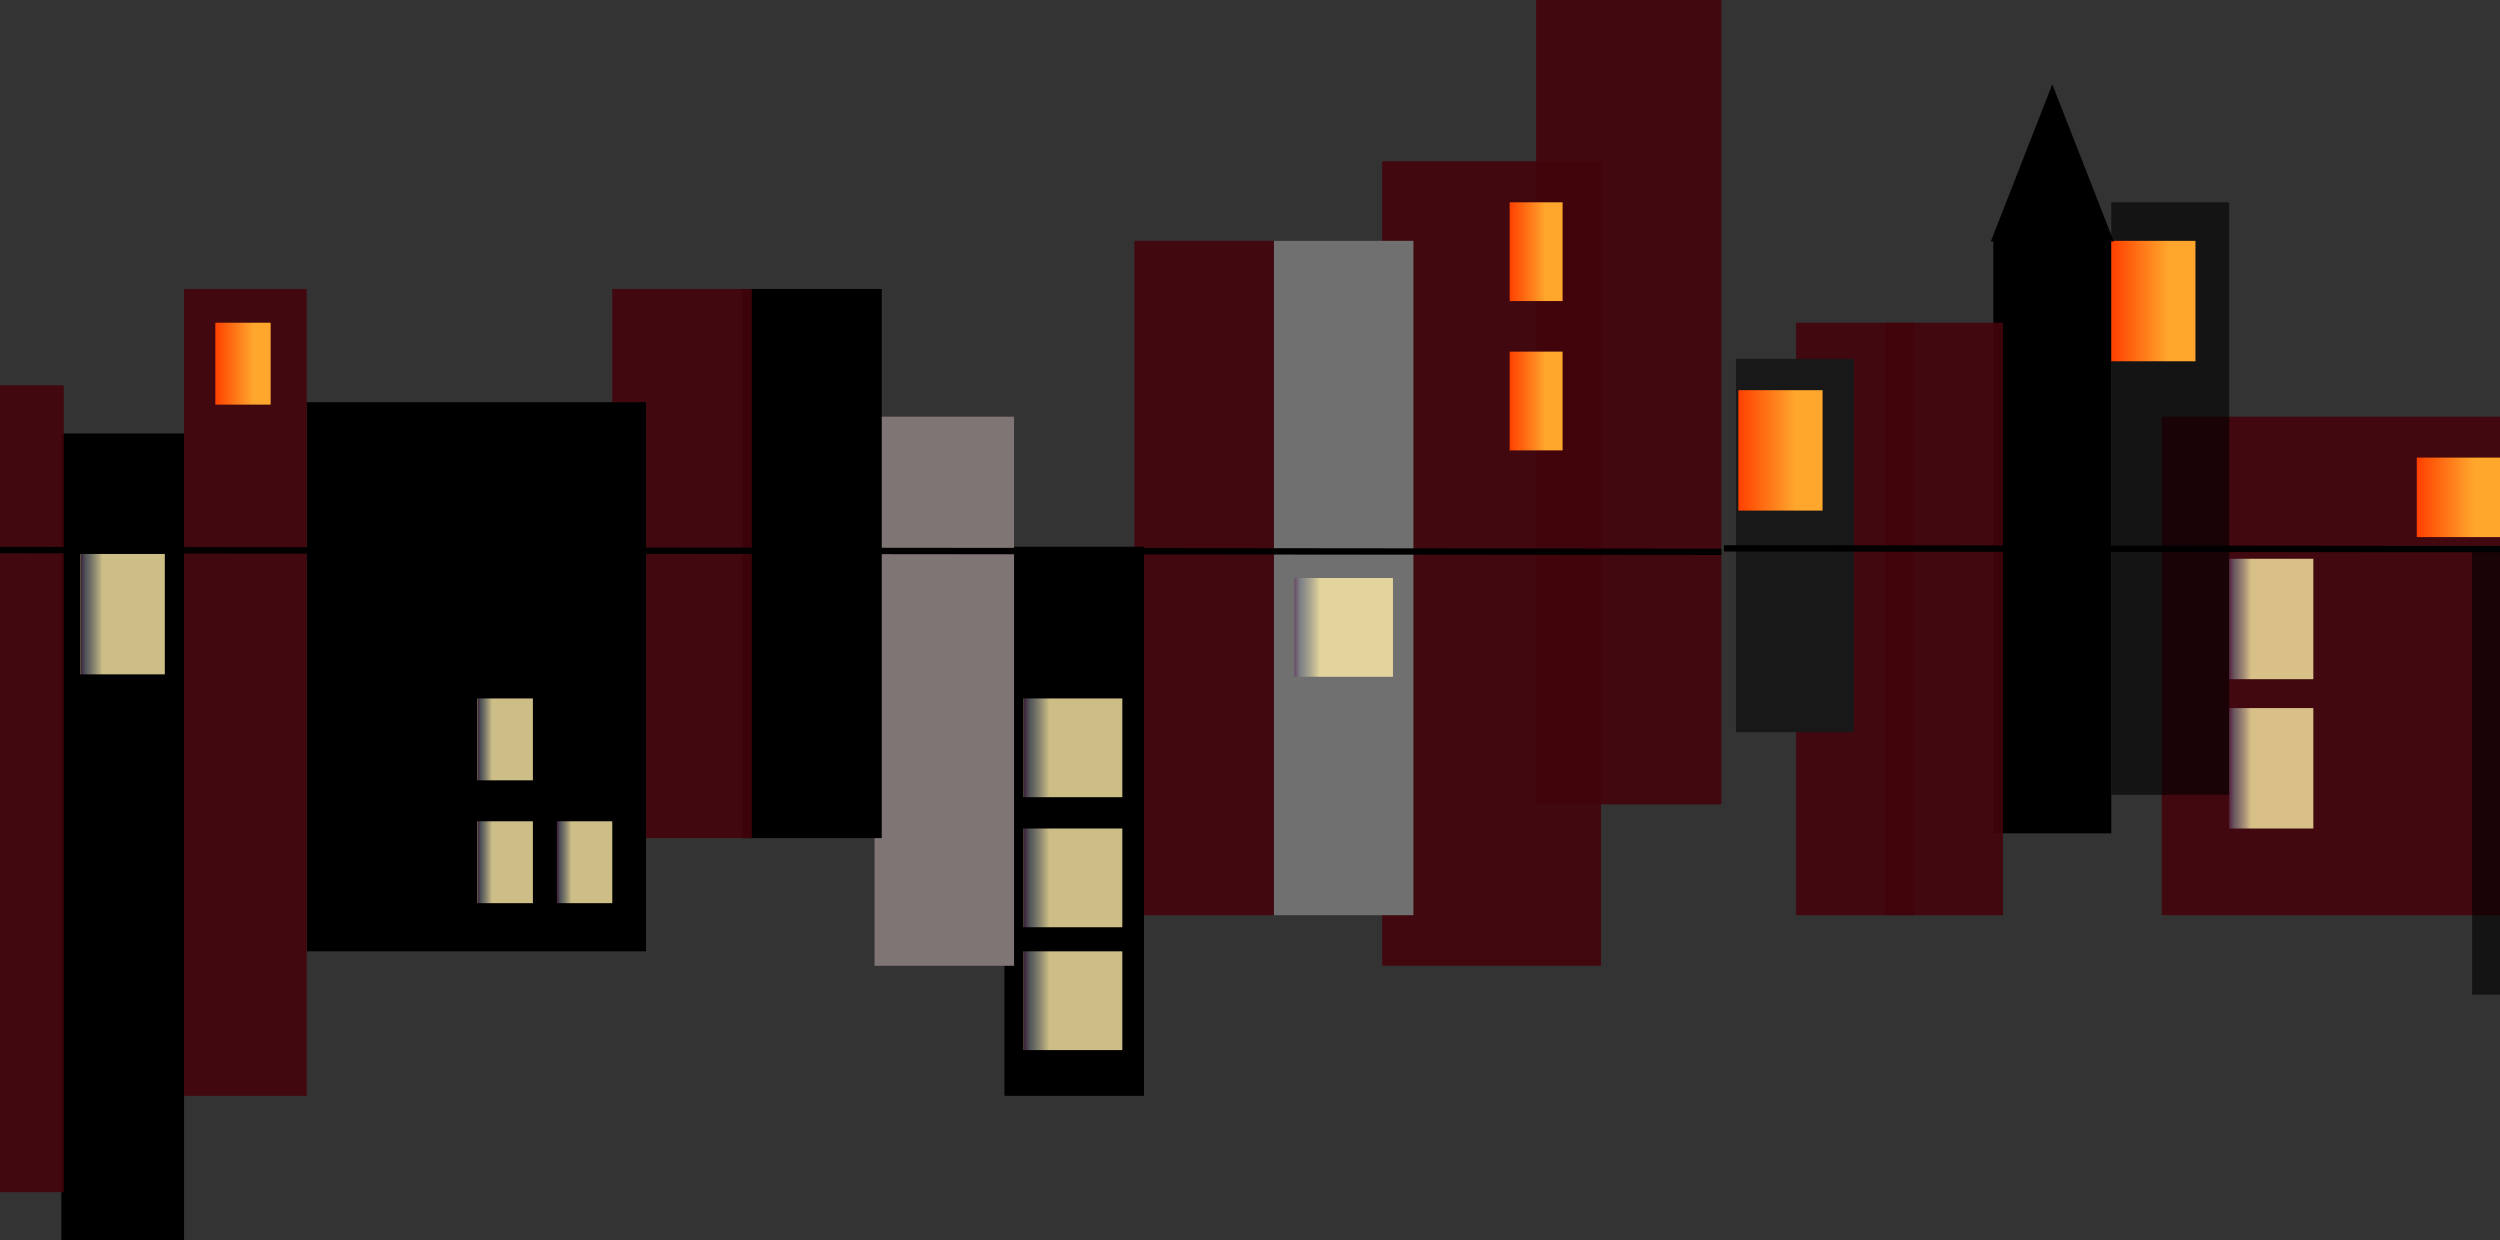 <svg width="393" height="195" viewBox="0 0 393 195" fill="none" xmlns="http://www.w3.org/2000/svg">
<rect x="0" y="0" width="393" height="195" fill="#333333" stroke="none"/>
<rect x="404.122" y="143.871" width="64.293" height="78.372" transform="rotate(180 404.122 143.871)" fill="#43040C" fill-opacity="0.9"/>
<rect x="350.422" y="124.94" width="18.532" height="93.137" transform="rotate(180 350.422 124.94)" fill="black" fill-opacity="0.61"/>
<rect x="331.888" y="130.998" width="18.532" height="93.137" transform="rotate(180 331.888 130.998)" fill="black"/>
<rect x="314.87" y="143.871" width="18.532" height="93.137" transform="rotate(180 314.87 143.871)" fill="#43040C" fill-opacity="0.9"/>
<rect x="300.875" y="143.871" width="18.532" height="93.137" transform="rotate(180 300.875 143.871)" fill="#43040C" fill-opacity="0.9"/>
<rect x="291.424" y="115.096" width="18.532" height="58.684" transform="rotate(180 291.424 115.096)" fill="#181818"/>
<rect x="528.928" y="156.365" width="140.31" height="70.421" transform="rotate(180 528.928 156.365)" fill="black" fill-opacity="0.61"/>
<rect x="393.156" y="84.429" width="13.237" height="12.494" transform="rotate(180 393.156 84.429)" fill="url(#paint0_linear_1320_2931)"/>
<rect x="363.656" y="106.768" width="13.237" height="18.93" transform="rotate(180 363.656 106.768)" fill="url(#paint1_linear_1320_2931)"/>
<rect x="363.656" y="130.241" width="13.237" height="18.93" transform="rotate(180 363.656 130.241)" fill="url(#paint2_linear_1320_2931)"/>
<rect x="345.126" y="56.791" width="13.237" height="18.93" transform="rotate(180 345.126 56.791)" fill="url(#paint3_linear_1320_2931)"/>
<rect x="286.507" y="80.265" width="13.237" height="18.93" transform="rotate(180 286.507 80.265)" fill="url(#paint4_linear_1320_2931)"/>
<path d="M322.621 13.252L332.283 37.956H312.959L322.621 13.252Z" fill="black"/>
<line y1="-0.5" x2="544.599" y2="-0.5" transform="matrix(1 0.001 -0.001 1 271 86.701)" stroke="black"/>
<rect x="270.599" y="126.455" width="29.121" height="126.455" transform="rotate(180 270.599 126.455)" fill="#43040C" fill-opacity="0.9"/>
<rect x="251.688" y="151.821" width="34.416" height="126.455" transform="rotate(180 251.688 151.821)" fill="#43040C" fill-opacity="0.9"/>
<rect x="222.19" y="143.871" width="21.935" height="106.01" transform="rotate(180 222.19 143.871)" fill="#707070"/>
<rect x="200.255" y="143.871" width="21.935" height="106.01" transform="rotate(180 200.255 143.871)" fill="#43040C" fill-opacity="0.9"/>
<rect x="179.831" y="172.266" width="21.935" height="86.322" transform="rotate(180 179.831 172.266)" fill="black"/>
<rect x="159.411" y="151.821" width="21.935" height="86.322" transform="rotate(180 159.411 151.821)" fill="#807575"/>
<rect x="138.609" y="131.755" width="21.935" height="86.322" transform="rotate(180 138.609 131.755)" fill="black"/>
<rect x="118.185" y="131.755" width="21.935" height="86.322" transform="rotate(180 118.185 131.755)" fill="#43040C" fill-opacity="0.9"/>
<rect x="101.548" y="149.549" width="53.325" height="86.322" transform="rotate(180 101.548 149.549)" fill="black"/>
<rect x="48.22" y="172.266" width="19.288" height="126.833" transform="rotate(180 48.22 172.266)" fill="#43040C" fill-opacity="0.9"/>
<rect x="28.933" y="194.982" width="19.288" height="126.833" transform="rotate(180 28.933 194.982)" fill="black"/>
<rect x="10.025" y="187.41" width="19.288" height="126.833" transform="rotate(180 10.025 187.41)" fill="#43040C" fill-opacity="0.9"/>
<rect x="245.637" y="47.326" width="8.32" height="15.523" transform="rotate(180 245.637 47.326)" fill="url(#paint5_linear_1320_2931)"/>
<rect x="245.637" y="70.799" width="8.32" height="15.523" transform="rotate(180 245.637 70.799)" fill="url(#paint6_linear_1320_2931)"/>
<path d="M218.974 106.389H203.468V90.866H218.974V106.389Z" fill="url(#paint7_linear_1320_2931)"/>
<rect x="176.43" y="165.073" width="15.506" height="15.523" transform="rotate(180 176.43 165.073)" fill="url(#paint8_linear_1320_2931)"/>
<rect x="176.43" y="145.764" width="15.506" height="15.523" transform="rotate(180 176.43 145.764)" fill="url(#paint9_linear_1320_2931)"/>
<rect x="96.252" y="141.978" width="8.698" height="12.873" transform="rotate(180 96.252 141.978)" fill="url(#paint10_linear_1320_2931)"/>
<rect x="83.772" y="141.978" width="8.698" height="12.873" transform="rotate(180 83.772 141.978)" fill="url(#paint11_linear_1320_2931)"/>
<rect x="83.772" y="122.669" width="8.698" height="12.873" transform="rotate(180 83.772 122.669)" fill="url(#paint12_linear_1320_2931)"/>
<rect x="42.547" y="63.606" width="8.698" height="12.873" transform="rotate(180 42.547 63.606)" fill="url(#paint13_linear_1320_2931)"/>
<rect x="25.908" y="106.01" width="13.237" height="18.93" transform="rotate(180 25.908 106.01)" fill="url(#paint14_linear_1320_2931)"/>
<rect x="176.43" y="125.319" width="15.506" height="15.523" transform="rotate(180 176.43 125.319)" fill="url(#paint15_linear_1320_2931)"/>
<line y1="-0.5" x2="544.599" y2="-0.5" transform="matrix(1 0.001 -0.001 1 -274 86.701)" stroke="black"/>
<defs>
<linearGradient id="paint0_linear_1320_2931" x1="397.31" y1="90.703" x2="406.393" y2="90.701" gradientUnits="userSpaceOnUse">
<stop stop-color="#FFA72D"/>
<stop offset="1" stop-color="#FF4000"/>
</linearGradient>
<linearGradient id="paint1_linear_1320_2931" x1="372.658" y1="116.233" x2="376.892" y2="116.233" gradientUnits="userSpaceOnUse">
<stop offset="0.19" stop-color="#FFEDA7" stop-opacity="0.8"/>
<stop offset="0.81" stop-color="#878D95" stop-opacity="0.6"/>
<stop offset="1" stop-color="#65325E" stop-opacity="0.6"/>
<stop offset="1" stop-color="#D9BF95"/>
</linearGradient>
<linearGradient id="paint2_linear_1320_2931" x1="372.658" y1="139.706" x2="376.892" y2="139.706" gradientUnits="userSpaceOnUse">
<stop offset="0.19" stop-color="#FFEDA7" stop-opacity="0.8"/>
<stop offset="0.81" stop-color="#878D95" stop-opacity="0.6"/>
<stop offset="1" stop-color="#65325E" stop-opacity="0.6"/>
<stop offset="1" stop-color="#D9BF95"/>
</linearGradient>
<linearGradient id="paint3_linear_1320_2931" x1="349.28" y1="66.296" x2="358.363" y2="66.295" gradientUnits="userSpaceOnUse">
<stop stop-color="#FFA72D"/>
<stop offset="1" stop-color="#FF4000"/>
</linearGradient>
<linearGradient id="paint4_linear_1320_2931" x1="290.661" y1="89.77" x2="299.744" y2="89.769" gradientUnits="userSpaceOnUse">
<stop stop-color="#FFA72D"/>
<stop offset="1" stop-color="#FF4000"/>
</linearGradient>
<linearGradient id="paint5_linear_1320_2931" x1="248.248" y1="55.121" x2="253.957" y2="55.12" gradientUnits="userSpaceOnUse">
<stop stop-color="#FFA72D"/>
<stop offset="1" stop-color="#FF4000"/>
</linearGradient>
<linearGradient id="paint6_linear_1320_2931" x1="248.248" y1="78.594" x2="253.957" y2="78.593" gradientUnits="userSpaceOnUse">
<stop stop-color="#FFA72D"/>
<stop offset="1" stop-color="#FF4000"/>
</linearGradient>
<linearGradient id="paint7_linear_1320_2931" x1="208.429" y1="98.627" x2="203.468" y2="98.627" gradientUnits="userSpaceOnUse">
<stop offset="0.19" stop-color="#FFEDA7" stop-opacity="0.8"/>
<stop offset="0.81" stop-color="#878D95" stop-opacity="0.6"/>
<stop offset="1" stop-color="#65325E" stop-opacity="0.6"/>
<stop offset="1" stop-color="#D9BF95"/>
</linearGradient>
<linearGradient id="paint8_linear_1320_2931" x1="186.975" y1="172.834" x2="191.936" y2="172.834" gradientUnits="userSpaceOnUse">
<stop offset="0.19" stop-color="#FFEDA7" stop-opacity="0.8"/>
<stop offset="0.81" stop-color="#878D95" stop-opacity="0.6"/>
<stop offset="1" stop-color="#65325E" stop-opacity="0.6"/>
<stop offset="1" stop-color="#D9BF95"/>
</linearGradient>
<linearGradient id="paint9_linear_1320_2931" x1="186.975" y1="153.525" x2="191.936" y2="153.525" gradientUnits="userSpaceOnUse">
<stop offset="0.19" stop-color="#FFEDA7" stop-opacity="0.8"/>
<stop offset="0.81" stop-color="#878D95" stop-opacity="0.6"/>
<stop offset="1" stop-color="#65325E" stop-opacity="0.6"/>
<stop offset="1" stop-color="#D9BF95"/>
</linearGradient>
<linearGradient id="paint10_linear_1320_2931" x1="102.167" y1="148.414" x2="104.95" y2="148.414" gradientUnits="userSpaceOnUse">
<stop offset="0.19" stop-color="#FFEDA7" stop-opacity="0.8"/>
<stop offset="0.81" stop-color="#878D95" stop-opacity="0.6"/>
<stop offset="1" stop-color="#65325E" stop-opacity="0.6"/>
<stop offset="1" stop-color="#D9BF95"/>
</linearGradient>
<linearGradient id="paint11_linear_1320_2931" x1="89.688" y1="148.414" x2="92.47" y2="148.414" gradientUnits="userSpaceOnUse">
<stop offset="0.19" stop-color="#FFEDA7" stop-opacity="0.8"/>
<stop offset="0.81" stop-color="#878D95" stop-opacity="0.6"/>
<stop offset="1" stop-color="#65325E" stop-opacity="0.6"/>
<stop offset="1" stop-color="#D9BF95"/>
</linearGradient>
<linearGradient id="paint12_linear_1320_2931" x1="89.688" y1="129.105" x2="92.47" y2="129.105" gradientUnits="userSpaceOnUse">
<stop offset="0.19" stop-color="#FFEDA7" stop-opacity="0.8"/>
<stop offset="0.81" stop-color="#878D95" stop-opacity="0.6"/>
<stop offset="1" stop-color="#65325E" stop-opacity="0.6"/>
<stop offset="1" stop-color="#D9BF95"/>
</linearGradient>
<linearGradient id="paint13_linear_1320_2931" x1="45.278" y1="70.07" x2="51.246" y2="70.069" gradientUnits="userSpaceOnUse">
<stop stop-color="#FFA72D"/>
<stop offset="1" stop-color="#FF4000"/>
</linearGradient>
<linearGradient id="paint14_linear_1320_2931" x1="34.91" y1="115.475" x2="39.145" y2="115.475" gradientUnits="userSpaceOnUse">
<stop offset="0.19" stop-color="#FFEDA7" stop-opacity="0.8"/>
<stop offset="0.81" stop-color="#878D95" stop-opacity="0.6"/>
<stop offset="1" stop-color="#65325E" stop-opacity="0.6"/>
<stop offset="1" stop-color="#D9BF95"/>
</linearGradient>
<linearGradient id="paint15_linear_1320_2931" x1="186.975" y1="133.081" x2="191.936" y2="133.081" gradientUnits="userSpaceOnUse">
<stop offset="0.19" stop-color="#FFEDA7" stop-opacity="0.8"/>
<stop offset="0.81" stop-color="#878D95" stop-opacity="0.6"/>
<stop offset="1" stop-color="#65325E" stop-opacity="0.6"/>
<stop offset="1" stop-color="#D9BF95"/>
</linearGradient>
</defs>
</svg>
